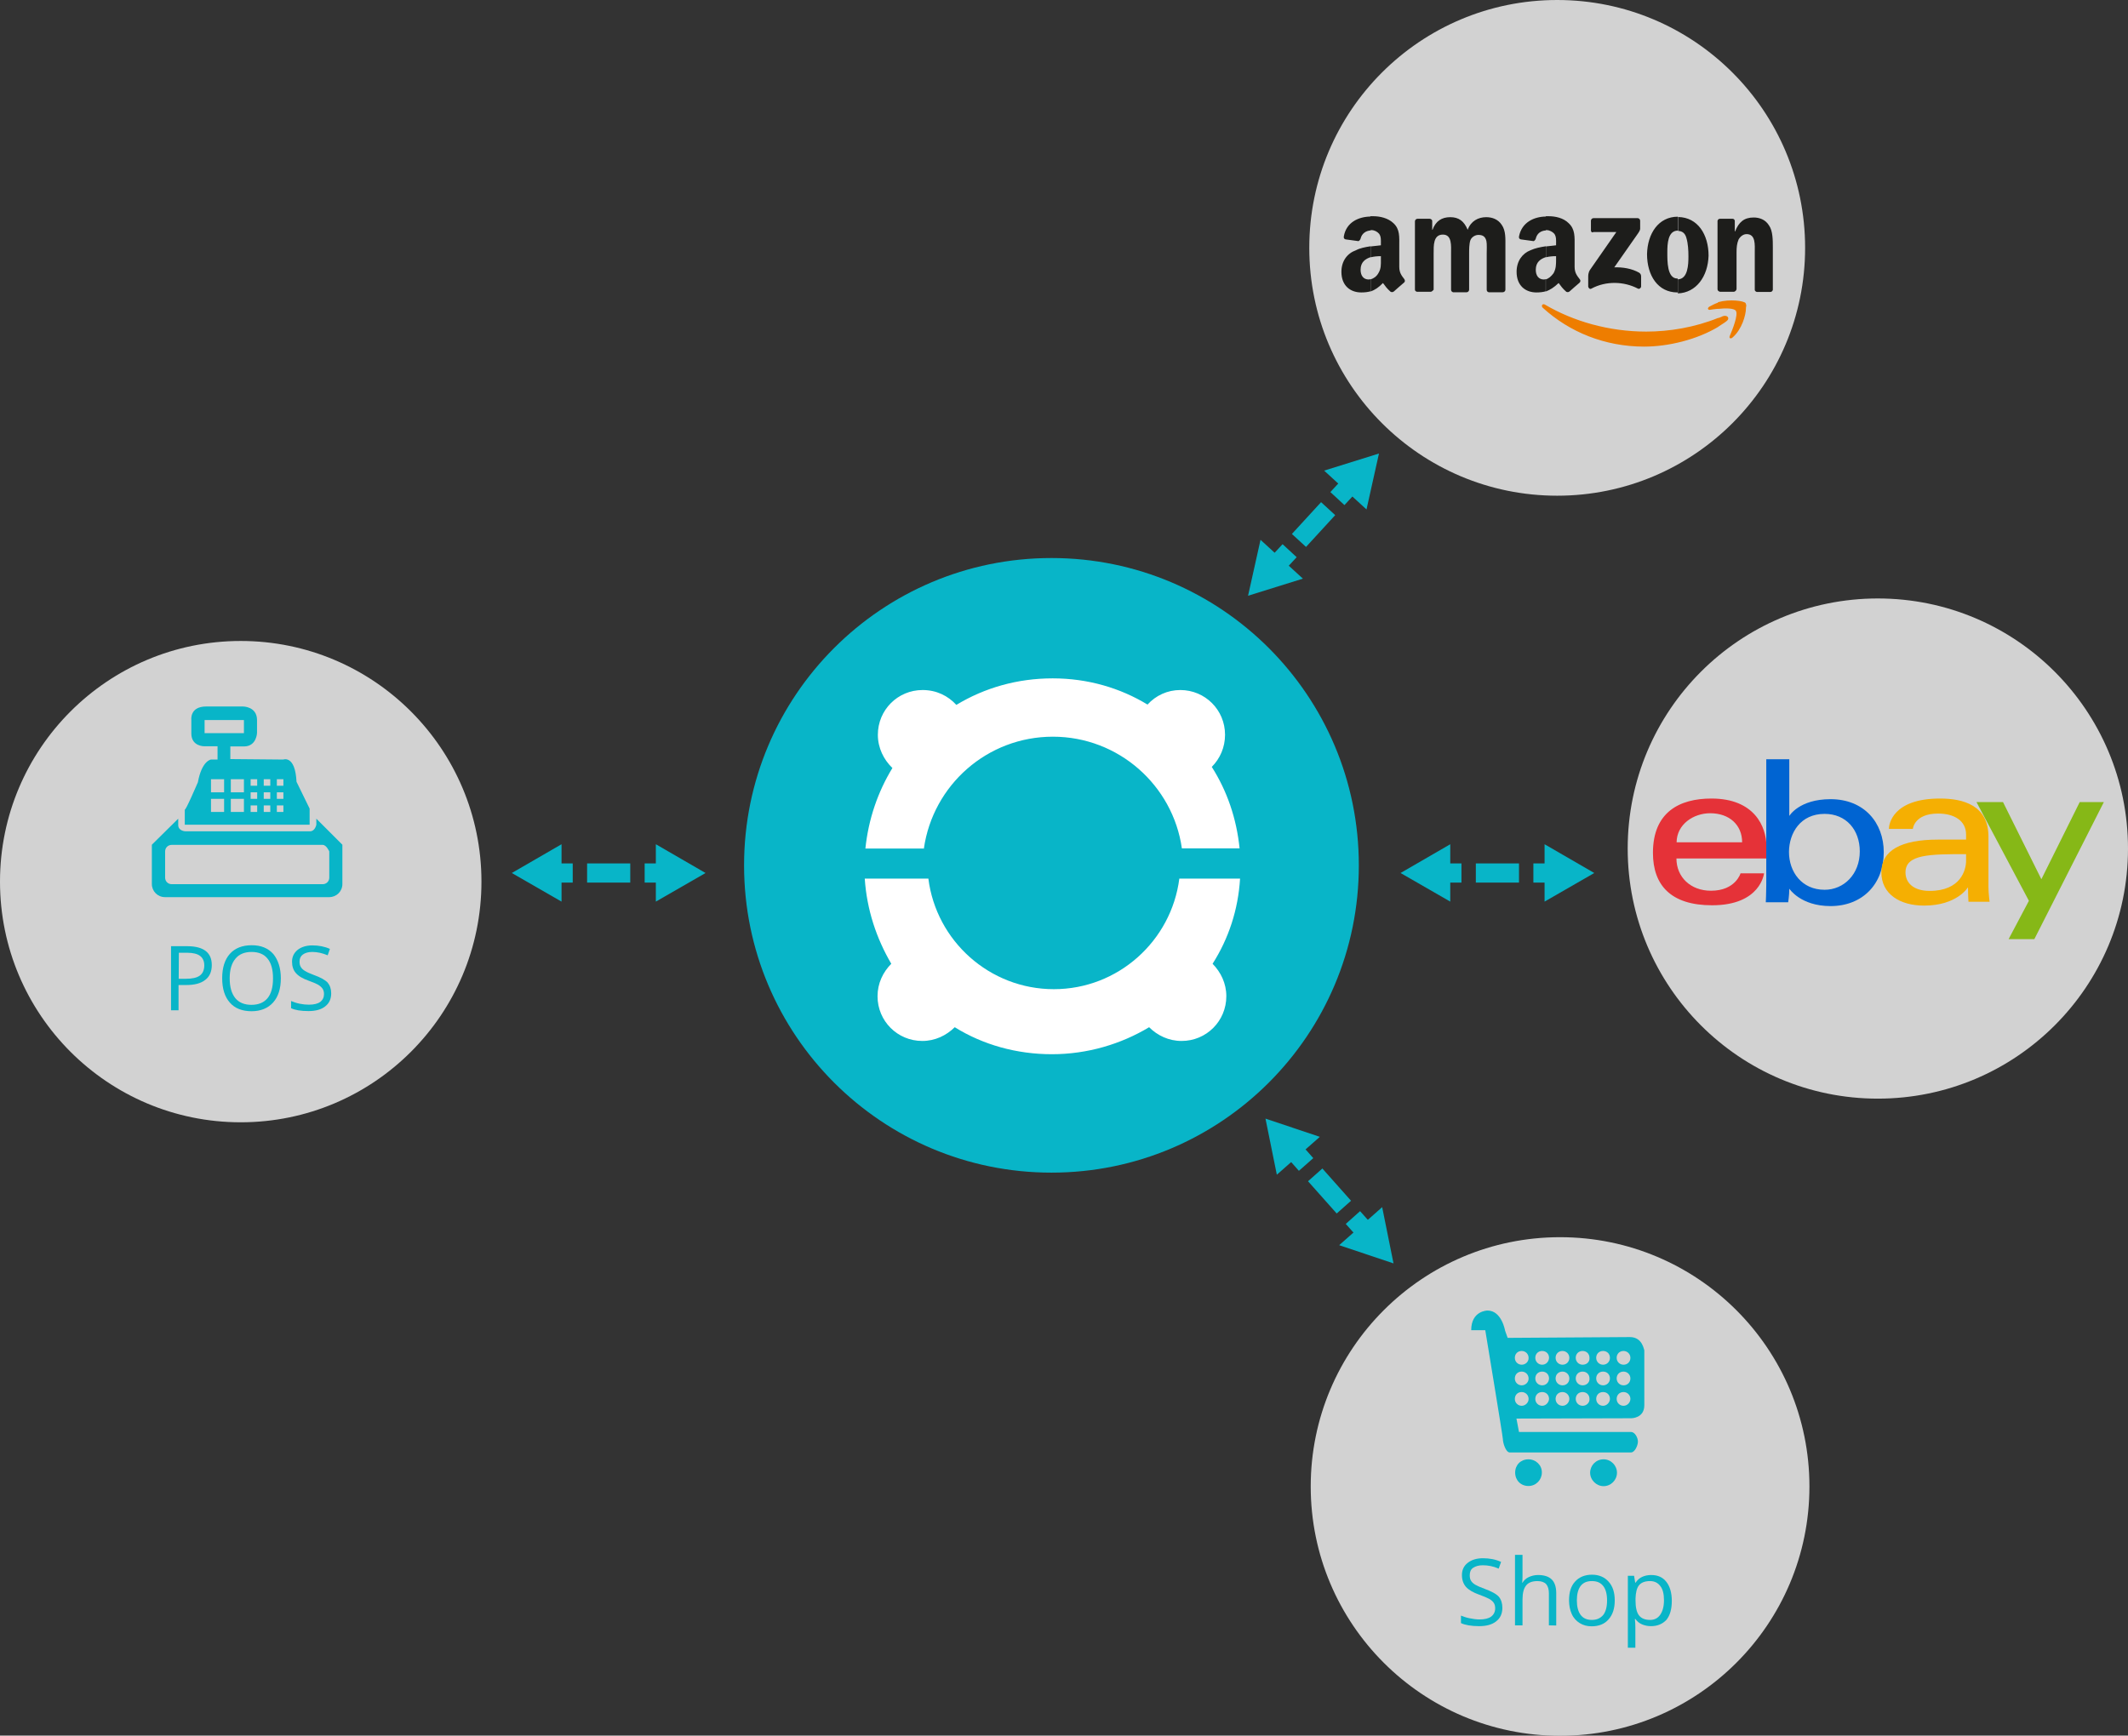 <?xml version="1.0" encoding="utf-8"?>
<!-- Generator: Adobe Illustrator 17.1.0, SVG Export Plug-In . SVG Version: 6.00 Build 0)  -->
<!DOCTYPE svg PUBLIC "-//W3C//DTD SVG 1.1//EN" "http://www.w3.org/Graphics/SVG/1.1/DTD/svg11.dtd">
<svg version="1.1" id="Ebene_1" xmlns="http://www.w3.org/2000/svg" xmlns:xlink="http://www.w3.org/1999/xlink" x="0px" y="0px"
	 viewBox="0 0 1331.3 1086.1" enable-background="new 0 0 1331.3 1086.1" xml:space="preserve">
<rect x="0" y="0" width="1331.3" height="1086.1" fill="#333333" stroke="none"/>
<g id="Ebene_2">
	<circle fill="#08B5C8" cx="657.8" cy="541.5" r="192.3"/>
	<path fill="#FFFFFF" d="M578,530.9c5.7-39.6,39.6-69.9,80.7-69.9c41.1,0,75.1,30.5,80.7,69.9h36.1c-1.9-18.7-7.8-35.9-17.4-51
		c5.2-5.2,8.3-12.3,8.3-20.1c0-15.6-12.5-28-28-28c-8,0-15.3,3.4-20.5,9.1c-17.1-10.4-37.4-16.4-59.3-16.4
		c-22.1,0-42.6,5.9-60.3,16.6c-5.2-5.7-12.5-9.3-21.1-9.3c-15.6,0-28,12.5-28,28c0,8.3,3.7,15.6,9.1,20.8c-9.1,14.9-15,32-16.9,50.4
		h37L578,530.9L578,530.9z"/>
	<path fill="#FFFFFF" d="M775.8,549.8h-38c-5,39-38.3,69.2-78.5,69.2c-40.2,0-73.6-30.2-78.5-69.2h-39.8
		c1.3,19.5,7.3,37.4,16.6,53.3c-5.2,5.2-8.6,12.3-8.6,20.3c0,15.6,12.5,28,28,28c8,0,15-3.4,20.3-8.6c17.7,11,38.7,16.9,60.8,16.9
		s43.2-6.3,60.8-16.9c5.2,5.2,12.3,8.6,20.3,8.6c15.6,0,28-12.5,28-28c0-8-3.4-15-8.6-20.3C768.6,587.4,774.6,569.4,775.8,549.8z"/>
</g>
<g>
	<circle fill="#D2D2D2" cx="150.6" cy="551.7" r="150.6"/>
</g>
<g enable-background="new    ">
	<path fill="#08B5C8" d="M132.5,603.9c0,4-1.3,7.2-4.1,9.3c-2.8,2.2-6.7,3.2-11.9,3.2h-4.8v15.8h-4.7v-40.1h10.4
		C127.4,592.2,132.5,596.1,132.5,603.9z M111.8,612.5h4.2c4.1,0,7.1-0.6,9-2c1.8-1.3,2.8-3.5,2.8-6.4c0-2.6-0.9-4.6-2.6-5.9
		c-1.7-1.3-4.4-2-8.1-2h-5.2L111.8,612.5L111.8,612.5z"/>
	<path fill="#08B5C8" d="M175.7,612.2c0,6.4-1.6,11.5-4.8,15.1s-7.8,5.5-13.5,5.5c-5.9,0-10.5-1.8-13.6-5.4
		c-3.2-3.6-4.8-8.7-4.8-15.3c0-6.5,1.6-11.6,4.8-15.2c3.2-3.6,7.8-5.4,13.7-5.4c5.8,0,10.2,1.8,13.5,5.5
		C174,600.7,175.7,605.8,175.7,612.2z M143.7,612.2c0,5.5,1.2,9.5,3.5,12.4c2.3,2.8,5.7,4.2,10.1,4.2c4.4,0,7.8-1.4,10.1-4.2
		c2.3-2.8,3.4-6.9,3.4-12.4c0-5.4-1.1-9.5-3.4-12.3c-2.2-2.8-5.6-4.2-10-4.2c-4.4,0-7.8,1.4-10.1,4.2
		C144.9,602.8,143.7,606.8,143.7,612.2z"/>
	<path fill="#08B5C8" d="M207.2,621.6c0,3.6-1.3,6.3-3.8,8.2c-2.5,2-6,2.9-10.4,2.9c-4.8,0-8.4-0.6-10.9-1.8v-4.5
		c1.7,0.7,3.4,1.3,5.4,1.7c1.9,0.4,3.9,0.6,5.8,0.6c3.1,0,5.5-0.6,7-1.7c1.6-1.2,2.4-2.9,2.4-4.9c0-1.4-0.3-2.5-0.9-3.4
		c-0.6-0.9-1.5-1.7-2.8-2.5c-1.3-0.7-3.3-1.6-5.9-2.5c-3.7-1.3-6.4-2.9-8-4.8c-1.6-1.8-2.4-4.2-2.4-7.1c0-3.1,1.2-5.5,3.5-7.4
		c2.3-1.8,5.4-2.8,9.2-2.8c4,0,7.7,0.7,11,2.2l-1.4,4c-3.3-1.4-6.5-2.1-9.7-2.1c-2.5,0-4.4,0.6-5.8,1.6c-1.4,1-2.1,2.5-2.1,4.4
		c0,1.4,0.2,2.5,0.8,3.4c0.5,0.9,1.3,1.7,2.6,2.5c1.3,0.8,3.1,1.6,5.5,2.5c4.2,1.5,7.1,3.1,8.7,4.8
		C206.4,616.6,207.2,618.8,207.2,621.6z"/>
</g>
<g>
	<g>
		<path fill="#08B5C8" d="M197.9,512.3v3.8c0,0-0.8,4.1-3.9,4.1h-78.1c0,0-4.4-0.2-4.4-3.9v-4L95,528.6v24.6c0,4.5,3.6,8.2,8.2,8.2
			H206c4.5,0,8.2-3.6,8.2-8.2v-24.6L197.9,512.3z M206,549.2c0,2.3-1.8,4.1-4.1,4.1h-94.5c-2.3,0-4.1-1.8-4.1-4.1v-16.4
			c0-2.3,1.8-4.1,4.1-4.1h94.5c2.3,0,4.1,4.1,4.1,4.1V549.2z"/>
	</g>
	<g>
		<path fill="#08B5C8" d="M193.7,506l-8.2-16.8c-0.8-16.9-8.3-13.9-8.3-13.9l-33.1-0.3v-7.9h8.5c8,0,8.2-8.5,8.2-8.5v-8
			c0-8.5-8.7-8.5-8.7-8.5H129c-10.3,0-9.3,8.2-9.3,8.2v8.7c0,8.2,8.2,8,8.2,8h8.2v8.3h-4.1c0,0-5.7,0.6-8.2,14.2
			c0,0-8.3,19.4-8.2,16.9v9.7h78.1L193.7,506L193.7,506z M128,458.8v-8.2h24.6v8.2H128z M140.3,508.1H132v-8.2h8.2V508.1z
			 M140.3,495.8H132v-8.2h8.2V495.8z M152.6,508.1h-8.2v-8.2h8.2V508.1z M152.6,495.8h-8.2v-8.2h8.2V495.8z M160.9,508.1h-4.1V504
			h4.1V508.1z M160.9,499.9h-4.1v-4.1h4.1V499.9z M160.9,491.7h-4.1v-4.1h4.1V491.7z M169.1,508.1H165V504h4.1V508.1z M169.1,499.9
			H165v-4.1h4.1V499.9z M169.1,491.7H165v-4.1h4.1V491.7z M177.3,508.1h-4.1V504h4.1V508.1z M177.3,499.9h-4.1v-4.1h4.1V499.9z
			 M177.3,491.7h-4.1v-4.1h4.1V491.7z"/>
	</g>
</g>
<g>
	<circle fill="#D2D2D2" cx="974.2" cy="155.1" r="155.1"/>
</g>
<path fill="#EE7D00" d="M1080.1,201c-1.6,1.3-3.7,2.4-5.5,3.7v-5.5c1.1-0.5,2.3-0.8,3.1-1.3C1080.6,196.8,1082.6,199.2,1080.1,201
	L1080.1,201z M1092.5,191.9c0-1.1-0.2-1.8-0.5-2.3c-1.1-1.3-9.7-2.6-17.2-0.5v4.2c4.5-0.5,9.9-0.5,11.1,1.1c1.8,2.3-2,11.8-3.8,16
	c-0.5,1.3,0.7,1.8,1.8,0.8c5.8-5,8.4-14,8.4-18.5v-0.8H1092.5L1092.5,191.9z M1075,204.5c-13.5,8.1-31.4,12.4-46.4,12.4
	c-24.6,0-46.8-9.1-63.4-24.3c-1.3-1.1-0.2-2.9,1.3-2c18,10.6,40.3,16.9,63.4,16.9c14.4,0,30.3-2.6,45.1-8.6V204.5L1075,204.5z
	 M1075,189.3c-2,0.7-3.8,1.6-5.6,2.6c-1.3,0.8-1.1,2,0.2,2c1.3-0.2,3.1-0.5,5.5-0.7L1075,189.3L1075,189.3z"/>
<g>
	<path fill="#1D1D1B" d="M1049.7,183.6v-8.8c6.3-0.2,6.6-9.2,6.6-14.4c0-3.7-0.2-7.9-1.3-11.6c-0.8-2.9-2.6-4.2-5.1-4.3v-8.7
		c12.2,0.2,19,10.9,19,24.2C1068.5,173.1,1061.1,183.2,1049.7,183.6L1049.7,183.6z M1084.5,182.6h-8.4c-0.8-0.2-1.6-0.7-1.6-1.6
		v-42.8c0.2-0.8,0.7-1.3,1.6-1.3h7.9c0.7,0,1.3,0.7,1.3,1.3v6.6h0.2c2.3-5.8,5.6-8.7,11.6-8.7c3.7,0,7.4,1.3,9.7,5.1
		c2.3,3.3,2.3,9.2,2.3,13.4v26.8c-0.2,0.7-0.7,1.3-1.6,1.3h-8.4c-0.7-0.2-1.3-0.7-1.3-1.3v-23.3c0-4.8,0.7-11.6-5.1-11.6
		c-2,0-3.8,1.3-5,3.3c-1.1,2.6-1.3,5.1-1.3,8.1v22.9C1086.4,181.7,1085.5,182.6,1084.5,182.6z M995.3,144.2v-6.1
		c0-0.8,0.7-1.6,1.6-1.6h27.6c0.8,0,1.6,0.7,1.6,1.6v5.1c0,0.8-0.7,2-2,3.8l-14.2,20.3c5.1-0.2,10.9,0.7,15.5,3.3
		c1.1,0.7,1.3,1.6,1.3,2.4v6.3c0,0.8-1.1,1.8-2,1.3c-8.6-4.5-19.8-5-29.1,0c-1.1,0.7-2-0.7-2-1.3v-6.1c0-0.8,0-2.6,1.1-4.3
		l16.5-23.7h-14.4C996,145.8,995.3,145,995.3,144.2L995.3,144.2z M1049.7,135.6v8.7l0,0c-6.3,0-6.6,8.4-6.6,13.5
		c0,5.5-0.2,16.5,6.3,16.5c0.2,0,0.2,0,0.2,0v8.7c0,0,0,0-0.2,0c-12.2,0-19-10.6-19-24C1030.7,146.2,1037.5,135.6,1049.7,135.6
		L1049.7,135.6L1049.7,135.6z M967.1,182.4v-7.6c1.8-0.5,3.3-1.8,4.8-3.8c1.6-2.9,1.6-5.5,1.6-8.7v-2c-2.3,0-4.3,0.2-6.3,0.7v-6.8
		c2.3-0.2,4.3-0.5,6.3-0.7v-1.1c0-2,0.2-4.3-1.1-6.1c-1.1-1.3-3.1-2.3-4.8-2.3c-0.2,0-0.2,0-0.5,0v-8.7c0.7,0,1.1,0,1.8,0
		c4.2,0,9.2,1.1,12.4,4.3c4.2,3.8,3.8,8.7,3.8,14.4V167c0,3.8,1.6,5.6,3.1,7.6c0.7,0.7,0.7,1.6,0,2.3c-1.6,1.3-4.8,4.2-6.3,5.5l0,0
		c-0.7,0.5-1.3,0.5-2,0.2c-2.6-2.3-3.1-3.3-4.8-5.5C972.2,179.9,969.7,181.4,967.1,182.4z M967.1,135.5v8.7
		c-3.1,0.2-5.5,1.8-6.3,5.1c-0.2,0.7-0.7,1.3-1.3,1.6l-8.1-1.1c-0.7-0.2-1.3-0.7-1.1-1.8C952,139.1,959.7,135.6,967.1,135.5
		L967.1,135.5z M967.1,154.1v6.8c-3.3,1.1-6.3,3.1-6.3,7.9c0,3.7,1.8,6.1,5.1,6.1c0.5,0,0.7-0.2,1.1-0.2v7.6
		c-1.8,0.5-3.7,0.7-5.8,0.7c-6.9,0-12.4-4.3-12.4-12.9c0-6.8,3.7-11.6,8.7-13.5C960.3,155.3,963.8,154.6,967.1,154.1L967.1,154.1z
		 M857.5,182.4v-7.6c1.8-0.5,3.7-1.8,4.8-3.8c1.8-2.9,1.6-5.5,1.6-8.7l0,0v-2c-2.3,0-4.3,0.2-6.3,0.7v-6.8c2.3-0.2,4.3-0.5,6.3-0.7
		v-1.1c0-2,0.2-4.3-1.1-6.1c-1.1-1.3-2.9-2.3-4.8-2.3c-0.2,0-0.5,0-0.7,0v-8.7c0.7,0,1.1,0,1.8,0c4.2,0,9.2,1.1,12.6,4.3
		c4.2,3.8,3.7,8.7,3.7,14.4V167c0,3.8,1.6,5.6,3.1,7.6c0.5,0.7,0.7,1.6-0.2,2.3c-1.6,1.3-4.8,4.2-6.3,5.5l0,0
		c-0.7,0.5-1.3,0.5-2,0.2c-2.6-2.3-3.1-3.3-4.8-5.5C862.5,179.9,860.2,181.4,857.5,182.4L857.5,182.4z M894.9,182.6h-8.4
		c-0.8-0.2-1.3-0.7-1.3-1.3v-42.8c0-0.8,0.7-1.6,1.6-1.6h7.6c0.8,0,1.6,0.7,1.6,1.3v5.6h0.2c2-5.5,5.8-7.9,11.1-7.9
		c5.3,0,8.6,2.4,10.9,7.9c2-5.5,6.6-7.9,11.6-7.9c3.7,0,7.4,1.3,9.7,4.8c2.6,3.7,2.3,8.7,2.3,13.5v27.1c0,0.8-0.7,1.6-1.8,1.6h-8.6
		c-0.8-0.2-1.3-0.7-1.3-1.6v-22.6c0-1.8,0.2-6.3-0.2-7.9c-0.7-2.9-2.4-3.8-5-3.8c-2,0-4.2,1.3-5,3.3c-0.8,2.3-0.8,5.8-0.8,8.4v22.6
		c0,0.8-0.7,1.6-1.6,1.6h-8.4c-0.7-0.2-1.3-0.7-1.3-1.6v-22.6c0-4.8,0.7-11.9-5.1-11.9c-6.1,0-5.8,6.9-5.8,11.9v22.6
		C896.5,181.7,895.9,182.6,894.9,182.6z M857.5,135.5v8.7c-2.9,0.2-5.5,1.8-6.3,5.1c-0.2,0.7-0.7,1.3-1.3,1.6l-8.1-1.1
		c-0.7-0.2-1.3-0.7-1.1-1.8C842.2,139.1,849.9,135.6,857.5,135.5L857.5,135.5z M857.5,154.1v6.8c-3.3,1.1-6.3,3.1-6.3,7.9
		c0,3.7,1.8,6.1,5.1,6.1c0.5,0,0.8-0.2,1.1-0.2v7.6c-1.8,0.5-3.7,0.7-5.8,0.7c-6.9,0-12.4-4.3-12.4-12.9c0-6.8,3.7-11.6,9.1-13.5
		C850.7,155.3,854.1,154.6,857.5,154.1z"/>
</g>
<circle fill="#D2D2D2" cx="1174.8" cy="531" r="156.5"/>
<path id="e" fill="#E53238" d="M1070.7,499.7c-20,0-36.6,8.5-36.6,34c0,20.2,11.2,32.8,37,32.8c30.5,0,32.5-20,32.5-20h-14.7
	c0,0-3.1,10.9-18.5,10.9c-12.7,0-21.6-8.5-21.6-20.2h56.3v-7.8C1105,517.4,1097.7,499.7,1070.7,499.7L1070.7,499.7z M1069.9,508.9
	c12,0,20,7.3,20,18.2h-41C1049,515.8,1059.5,508.9,1069.9,508.9z"/>
<path id="b" fill="#0064D2" d="M1105,474.8v78.9c0,4.4-0.3,10.9-0.3,10.9h14c0,0,0.7-4.4,0.7-8.5c0,0,7,10.9,25.8,10.9
	c20,0,33.3-13.8,33.3-33.7c0-18.5-12.3-33.2-33.3-33.2c-19.7,0-25.8,10.5-25.8,10.5v-35.5H1105L1105,474.8L1105,474.8z
	 M1141.5,509.3c13.5,0,22,10,22,23.5c0,14.3-10,24-22,24c-14.3,0-22.3-11.2-22.3-23.7C1119.3,521.3,1126.3,509.3,1141.5,509.3z"/>
<path id="a" fill="#F5AF02" d="M1213.7,499.7c-29.8,0-32,16.3-32,19h15c0,0,0.8-9.6,15.8-9.6c10,0,17.5,4.4,17.5,13.2v3.1h-17.5
	c-23.1,0-35.5,6.7-35.5,20.5c0,13.5,11.5,20.8,26.7,20.8c20.8,0,27.5-11.5,27.5-11.5c0,4.7,0.3,9.1,0.3,9.1h13.2
	c0,0-0.7-5.5-0.7-9.1v-30.9C1244.4,503.8,1228,499.7,1213.7,499.7L1213.7,499.7z M1230,534.5v4.2c0,5.4-3.1,18.8-22.8,18.8
	c-10.5,0-15.1-5.4-15.1-11.5C1192,534.5,1207.5,534.5,1230,534.5L1230,534.5z"/>
<path id="y" fill="#86B817" d="M1236.5,501.9h16.6l24,48.3l24-48.3h15.1l-43.5,85.8h-16.1l12.7-24L1236.5,501.9z"/>
<g>
	<circle fill="#D2D2D2" cx="976" cy="930.2" r="156"/>
</g>
<g>
	<g>
		<path fill="#08B5C8" d="M956.2,913.2c-4.8,0-8.3,3.5-8.3,8.3c0,4.8,3.5,8.4,8.3,8.4c4.8,0,8.4-3.9,8.4-8.4
			C964.7,916.9,960.9,913.2,956.2,913.2z"/>
	</g>
	<g>
		<path fill="#08B5C8" d="M1003.2,913.2c-4.8,0-8.4,3.9-8.4,8.4s3.9,8.4,8.4,8.4c4.7,0,8.4-3.9,8.4-8.4S1007.9,913.2,1003.2,913.2z"
			/>
	</g>
	<g>
		<path fill="#08B5C8" d="M1019.7,836.7l-76.5,0.5l-1.6-4.5c0,0-2.1-12.6-11-12.6c0,0-10.2,0-10.2,12.3h8.8c0,0,11,66.5,11,68.1
			c0,2.3,1.8,8.4,4.3,8.4h75.9c2.3,0,4.3-4.3,4.3-6.8c0-2.3-1.8-6-4.3-6h-70.1l-1.6-8.4l71.9-0.2c0,0,8.1,0,8.1-8.1V845
			C1028.5,845,1027.7,836.7,1019.7,836.7z M952,879.7c-2.3,0-4.3-1.8-4.3-4.3c0-2.5,1.8-4.3,4.3-4.3c2.3,0,4.3,1.8,4.3,4.3
			C956.4,877.5,954.4,879.7,952,879.7z M952,866.9c-2.3,0-4.3-1.8-4.3-4.3c0-2.5,1.8-4.3,4.3-4.3c2.3,0,4.3,1.8,4.3,4.3
			C956.4,864.9,954.4,866.9,952,866.9z M952,854c-2.3,0-4.3-1.8-4.3-4.3c0-2.5,1.8-4.3,4.3-4.3c2.3,0,4.3,1.8,4.3,4.3
			C956.4,852.1,954.4,854,952,854z M964.8,879.7c-2.3,0-4.3-1.8-4.3-4.3c0-2.5,1.8-4.3,4.3-4.3c2.5,0,4.3,1.8,4.3,4.3
			C969,877.5,967.2,879.7,964.8,879.7z M964.8,866.9c-2.3,0-4.3-1.8-4.3-4.3c0-2.5,1.8-4.3,4.3-4.3c2.5,0,4.3,1.8,4.3,4.3
			C969,865.1,967.2,866.9,964.8,866.9z M964.8,854c-2.3,0-4.3-1.8-4.3-4.3c0-2.5,1.8-4.3,4.3-4.3c2.5,0,4.3,1.8,4.3,4.3
			C969,852.1,967.2,854,964.8,854z M977.5,879.7c-2.3,0-4.3-1.8-4.3-4.3c0-2.5,1.8-4.3,4.3-4.3c2.3,0,4.3,1.8,4.3,4.3
			C981.8,877.5,980,879.7,977.5,879.7z M977.5,866.9c-2.3,0-4.3-1.8-4.3-4.3c0-2.5,1.8-4.3,4.3-4.3c2.3,0,4.3,1.8,4.3,4.3
			C981.8,865.1,980,866.9,977.5,866.9z M977.5,854c-2.3,0-4.3-1.8-4.3-4.3c0-2.5,1.8-4.3,4.3-4.3c2.3,0,4.3,1.8,4.3,4.3
			C981.8,852.1,980,854,977.5,854z M990.1,879.7c-2.3,0-4.3-1.8-4.3-4.3c0-2.5,1.8-4.3,4.3-4.3c2.5,0,4.3,1.8,4.3,4.3
			C994.6,877.5,992.8,879.7,990.1,879.7z M990.1,866.9c-2.3,0-4.3-1.8-4.3-4.3c0-2.5,1.8-4.3,4.3-4.3c2.5,0,4.3,1.8,4.3,4.3
			C994.6,864.9,992.8,866.9,990.1,866.9z M990.1,854c-2.3,0-4.3-1.8-4.3-4.3c0-2.5,1.8-4.3,4.3-4.3c2.5,0,4.3,1.8,4.3,4.3
			C994.6,852.1,992.8,854,990.1,854z M1002.9,879.7c-2.3,0-4.3-1.8-4.3-4.3c0-2.5,1.8-4.3,4.3-4.3c2.5,0,4.3,1.8,4.3,4.3
			C1007.2,877.5,1005.3,879.7,1002.9,879.7z M1002.9,866.9c-2.3,0-4.3-1.8-4.3-4.3c0-2.5,1.8-4.3,4.3-4.3c2.5,0,4.3,1.8,4.3,4.3
			C1007.2,865.1,1005.3,866.9,1002.9,866.9z M1002.9,854c-2.3,0-4.3-1.8-4.3-4.3c0-2.5,1.8-4.3,4.3-4.3c2.5,0,4.3,1.8,4.3,4.3
			C1007.2,852.1,1005.3,854,1002.9,854z M1015.7,879.7c-2.3,0-4.3-1.8-4.3-4.3c0-2.5,1.8-4.3,4.3-4.3c2.3,0,4.3,1.8,4.3,4.3
			C1020,877.5,1018.2,879.7,1015.7,879.7z M1015.7,866.9c-2.3,0-4.3-1.8-4.3-4.3c0-2.5,1.8-4.3,4.3-4.3c2.3,0,4.3,1.8,4.3,4.3
			C1020,865.1,1018.2,866.9,1015.7,866.9z M1015.7,854c-2.3,0-4.3-1.8-4.3-4.3c0-2.5,1.8-4.3,4.3-4.3c2.3,0,4.3,1.8,4.3,4.3
			C1020,852.1,1018.2,854,1015.7,854z"/>
	</g>
</g>
<g enable-background="new    ">
	<path fill="#08B5C8" d="M939.9,1006.1c0,3.7-1.3,6.5-3.9,8.5c-2.6,2.1-6.2,3-10.7,3c-4.9,0-8.7-0.7-11.3-1.9v-4.7
		c1.7,0.7,3.5,1.3,5.6,1.7c2,0.4,4,0.7,6,0.7c3.2,0,5.7-0.6,7.3-1.8c1.6-1.2,2.5-3,2.5-5.1c0-1.5-0.3-2.6-0.9-3.5
		c-0.6-0.9-1.6-1.8-2.9-2.5c-1.3-0.7-3.4-1.6-6.2-2.6c-3.9-1.4-6.6-3-8.3-4.9c-1.6-1.9-2.5-4.3-2.5-7.4c0-3.2,1.2-5.7,3.6-7.6
		c2.4-1.9,5.6-2.9,9.5-2.9c4.1,0,8,0.7,11.4,2.3l-1.5,4.2c-3.4-1.5-6.7-2.1-10-2.1c-2.5,0-4.5,0.6-6,1.6s-2.1,2.6-2.1,4.6
		c0,1.5,0.2,2.6,0.8,3.5c0.5,0.9,1.4,1.7,2.7,2.5c1.2,0.7,3.2,1.6,5.7,2.5c4.3,1.6,7.4,3.2,9,5
		C939.1,1000.9,939.9,1003.2,939.9,1006.1z"/>
	<path fill="#08B5C8" d="M969,1017.1V997c0-2.5-0.6-4.4-1.7-5.7c-1.1-1.2-3-1.9-5.4-1.9c-3.3,0-5.7,0.9-7.1,2.7
		c-1.5,1.8-2.3,4.7-2.3,8.8v16.2h-4.7V973h4.7v13.4c0,1.6-0.1,3-0.2,4h0.2c0.9-1.5,2.2-2.7,3.9-3.5c1.7-0.8,3.7-1.3,5.8-1.3
		c3.8,0,6.6,0.9,8.5,2.7c1.9,1.8,2.9,4.7,2.9,8.6v20.3L969,1017.1L969,1017.1z"/>
	<path fill="#08B5C8" d="M1010.2,1001.5c0,5.1-1.3,9-3.9,11.9c-2.5,2.9-6.1,4.3-10.6,4.3c-2.8,0-5.3-0.7-7.4-2s-3.9-3.2-5-5.7
		c-1.1-2.5-1.7-5.3-1.7-8.5c0-5.1,1.2-9,3.8-11.8c2.5-2.8,6.1-4.3,10.6-4.3c4.3,0,7.8,1.5,10.3,4.3
		C1009,992.6,1010.2,996.6,1010.2,1001.5z M986.5,1001.5c0,3.9,0.8,7,2.4,9.1c1.6,2.1,3.9,3.1,7,3.1c3.1,0,5.4-1.1,7.1-3.1
		c1.6-2.1,2.4-5.1,2.4-9.1c0-3.9-0.8-7-2.4-9c-1.6-2.1-3.9-3.1-7.1-3.1s-5.4,1-7,3C987.3,994.5,986.5,997.5,986.5,1001.5z"/>
	<path fill="#08B5C8" d="M1032.9,1017.6c-2.1,0-3.9-0.4-5.6-1.1c-1.7-0.7-3.1-1.9-4.2-3.4h-0.3c0.2,1.8,0.3,3.5,0.3,5.2v12.8h-4.7
		v-45h3.9l0.7,4.3h0.2c1.2-1.7,2.6-3,4.3-3.7c1.6-0.7,3.4-1.1,5.5-1.1c4.1,0,7.3,1.4,9.5,4.3c2.2,2.8,3.4,6.8,3.4,11.9
		c0,5.1-1.1,9.1-3.4,11.9C1040.1,1016.2,1037,1017.6,1032.9,1017.6z M1032.3,989.4c-3.2,0-5.5,0.9-6.9,2.6c-1.4,1.7-2.1,4.6-2.2,8.4
		v1.1c0,4.3,0.7,7.5,2.2,9.4c1.5,1.9,3.8,2.8,7,2.8c2.7,0,4.8-1.1,6.3-3.3s2.3-5.2,2.3-9c0-3.9-0.7-6.9-2.3-8.9
		C1037.2,990.5,1035.1,989.4,1032.3,989.4z"/>
</g>
<g>
	<g>
		<line fill="none" stroke="#08B5C8" stroke-width="12" stroke-miterlimit="10" x1="902.3" y1="546.3" x2="914.3" y2="546.3"/>
		
			<line fill="none" stroke="#08B5C8" stroke-width="12" stroke-miterlimit="10" stroke-dasharray="27,9" x1="923.3" y1="546.3" x2="954.3" y2="546.3"/>
		<line fill="none" stroke="#08B5C8" stroke-width="12" stroke-miterlimit="10" x1="959.3" y1="546.3" x2="971.3" y2="546.3"/>
		<g>
			<polygon fill="#08B5C8" points="907.3,564.2 876.2,546.3 907.3,528.3 			"/>
		</g>
		<g>
			<polygon fill="#08B5C8" points="966.3,564.2 997.4,546.3 966.3,528.3 			"/>
		</g>
	</g>
</g>
<g>
	<g>
		<line fill="none" stroke="#08B5C8" stroke-width="12" stroke-miterlimit="10" x1="346.3" y1="546.3" x2="358.3" y2="546.3"/>
		
			<line fill="none" stroke="#08B5C8" stroke-width="12" stroke-miterlimit="10" stroke-dasharray="27,9" x1="367.3" y1="546.3" x2="398.3" y2="546.3"/>
		<line fill="none" stroke="#08B5C8" stroke-width="12" stroke-miterlimit="10" x1="403.3" y1="546.3" x2="415.3" y2="546.3"/>
		<g>
			<polygon fill="#08B5C8" points="351.3,564.2 320.2,546.3 351.3,528.3 			"/>
		</g>
		<g>
			<polygon fill="#08B5C8" points="410.3,564.2 441.4,546.3 410.3,528.3 			"/>
		</g>
	</g>
</g>
<g>
	<g>
		<line fill="none" stroke="#08B5C8" stroke-width="12" stroke-miterlimit="10" x1="808.8" y1="719.3" x2="817.1" y2="728.7"/>
		
			<line fill="none" stroke="#08B5C8" stroke-width="12" stroke-miterlimit="10" stroke-dasharray="27.003,8.641" x1="822.8" y1="735.2" x2="843.6" y2="758.6"/>
		<line fill="none" stroke="#08B5C8" stroke-width="12" stroke-miterlimit="10" x1="846.4" y1="761.9" x2="854.7" y2="771.2"/>
		<g>
			<polygon fill="#08B5C8" points="798.8,735.1 791.7,700 825.7,711.4 			"/>
		</g>
		<g>
			<polygon fill="#08B5C8" points="837.8,779.2 871.8,790.6 864.7,755.4 			"/>
		</g>
	</g>
</g>
<g>
	<g>
		<line fill="none" stroke="#08B5C8" stroke-width="12" stroke-miterlimit="10" x1="845.2" y1="302.8" x2="836.7" y2="312"/>
		
			<line fill="none" stroke="#08B5C8" stroke-width="12" stroke-miterlimit="10" stroke-dasharray="27.003,8.641" x1="830.9" y1="318.3" x2="809.7" y2="341.4"/>
		<line fill="none" stroke="#08B5C8" stroke-width="12" stroke-miterlimit="10" x1="806.8" y1="344.6" x2="798.3" y2="353.8"/>
		<g>
			<polygon fill="#08B5C8" points="828.4,294.5 862.7,283.8 854.9,318.8 			"/>
		</g>
		<g>
			<polygon fill="#08B5C8" points="788.6,337.8 780.8,372.8 815.1,362.1 			"/>
		</g>
	</g>
</g>
</svg>
